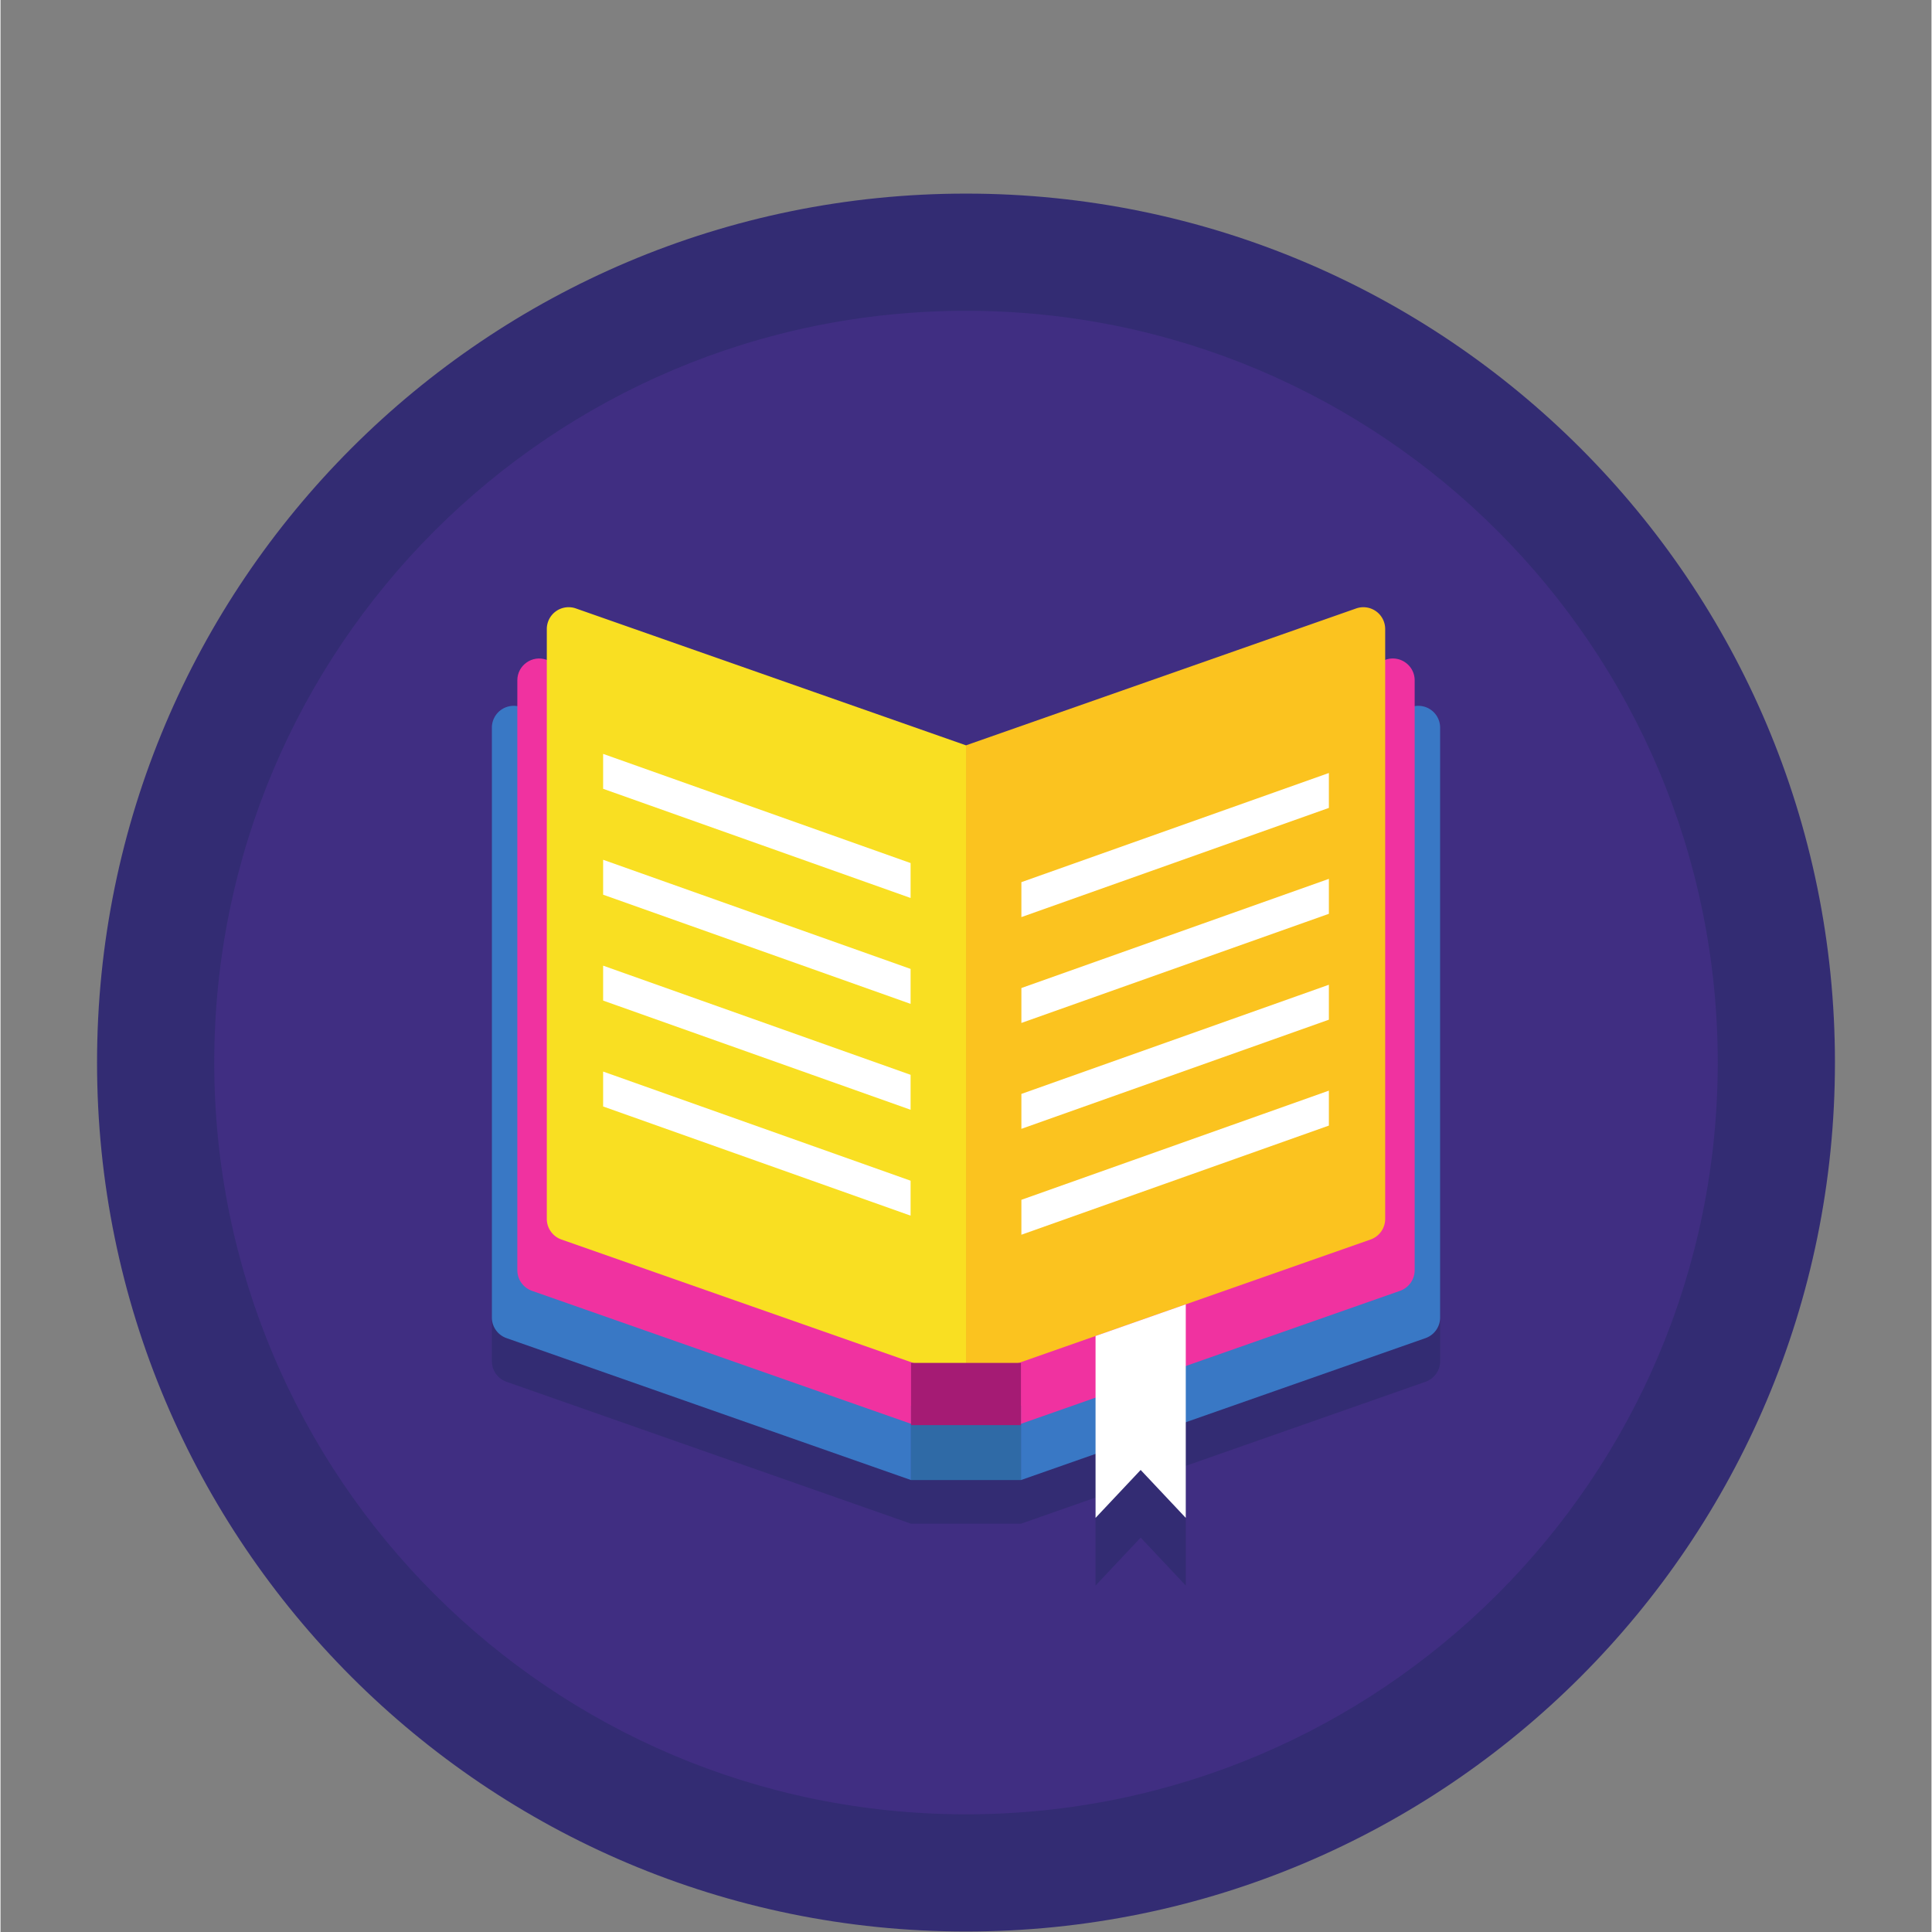 <?xml version="1.0" encoding="UTF-8"?>
<svg data-bbox="11.242 22.547 202.395 202.395" height="300" viewBox="0 0 224.88 225" width="300" xmlns="http://www.w3.org/2000/svg" data-type="ugc">
    <rect x="0" y="0" width="224.88" height="225" fill="#808080" stroke="none"/>
    <g>
        <defs>
            <clipPath id="02f0379f-350a-45ec-bb4f-605aacab30da">
                <path d="M11.242 22.547h202.395v202.39H11.242Zm0 0"/>
            </clipPath>
        </defs>
        <g clip-path="url(#02f0379f-350a-45ec-bb4f-605aacab30da)">
            <path d="M213.637 123.742c0 55.89-45.309 101.2-101.196 101.2-55.89 0-101.199-45.31-101.199-101.2 0-55.887 45.309-101.195 101.2-101.195 55.886 0 101.195 45.308 101.195 101.195" fill="#332c73"/>
        </g>
        <path d="M199.988 123.742c0 48.356-39.195 87.551-87.547 87.551-48.355 0-87.55-39.195-87.55-87.55 0-48.352 39.195-87.548 87.55-87.548 48.352 0 87.547 39.196 87.547 87.547" fill="#402e82"/>
        <path d="M164.691 87.324v-3.008c0-1.75-1.73-2.976-3.386-2.398l-.047.016v-3.59c0-1.754-1.73-2.98-3.383-2.403l-45.434 15.946L67.008 75.94a2.546 2.546 0 0 0-3.387 2.403v3.59l-.047-.016c-1.652-.578-3.386.648-3.386 2.398v3.008a2.54 2.54 0 0 0-2.965 2.504v68.692c0 1.082.683 2.042 1.703 2.402l47.113 16.531h12.8l8.688-3.047v10.246l5.254-5.582 5.254 5.582v-13.937l27.922-9.793c1.02-.36 1.7-1.32 1.7-2.402V89.828a2.539 2.539 0 0 0-2.966-2.504" fill="#332c73"/>
        <path d="m165.957 155.836-47.117 16.531V98.285l45.433-15.941a2.54 2.54 0 0 1 3.383 2.398v68.695c0 1.079-.68 2.04-1.699 2.399" fill="#3978c5"/>
        <path d="m162.992 150.328-47.12 16.531V92.773l45.433-15.941c1.656-.578 3.386.648 3.386 2.398v68.696a2.55 2.55 0 0 1-1.699 2.402" fill="#f032a0"/>
        <path d="m159.559 144.352-47.118 16.53v-74.08l45.434-15.942a2.54 2.54 0 0 1 3.383 2.399v68.695c0 1.078-.684 2.04-1.7 2.399" fill="#fbc31f"/>
        <path d="m58.926 155.836 47.113 16.531V98.285L60.61 82.344a2.542 2.542 0 0 0-3.386 2.398v68.695c0 1.079.683 2.04 1.703 2.399" fill="#3978c5"/>
        <path d="m61.89 150.328 47.118 16.531V92.773L63.574 76.832c-1.652-.578-3.386.648-3.386 2.398v68.696c0 1.082.683 2.043 1.703 2.402" fill="#f032a0"/>
        <path d="m65.32 144.352 47.121 16.53v-74.08L67.008 70.859a2.542 2.542 0 0 0-3.387 2.399v68.695c0 1.078.684 2.04 1.7 2.399" fill="#f9df22"/>
        <path d="M118.84 163.723h-12.8v8.644h12.8v-8.644" fill="#2f6aa6"/>
        <path d="M118.84 158.723h-12.8v7.246h12.8v-7.246" fill="#a51b74"/>
        <path d="m138.035 176.773-5.254-5.582-5.254 5.582V155.59l10.508-3.688v24.871" fill="#ffffff"/>
        <path d="m154.7 94.09-35.81 12.715v-4.07l35.81-12.712v4.067" fill="#ffffff"/>
        <path d="m154.7 106.422-35.81 12.71v-4.066l35.81-12.714v4.07" fill="#ffffff"/>
        <path d="m154.7 118.754-35.81 12.71v-4.066l35.81-12.714v4.07" fill="#ffffff"/>
        <path d="m154.7 131.086-35.81 12.71v-4.066l35.81-12.714v4.07" fill="#ffffff"/>
        <path d="m70.18 91.863 35.808 12.715v-4.066L70.18 87.797v4.066" fill="#ffffff"/>
        <path d="m70.18 104.195 35.808 12.715v-4.07L70.18 100.129v4.066" fill="#ffffff"/>
        <path d="m70.18 116.527 35.808 12.715v-4.07L70.18 112.46v4.066" fill="#ffffff"/>
        <path d="m70.18 128.86 35.808 12.714v-4.07L70.18 124.793v4.066" fill="#ffffff"/>
    </g>
</svg>
